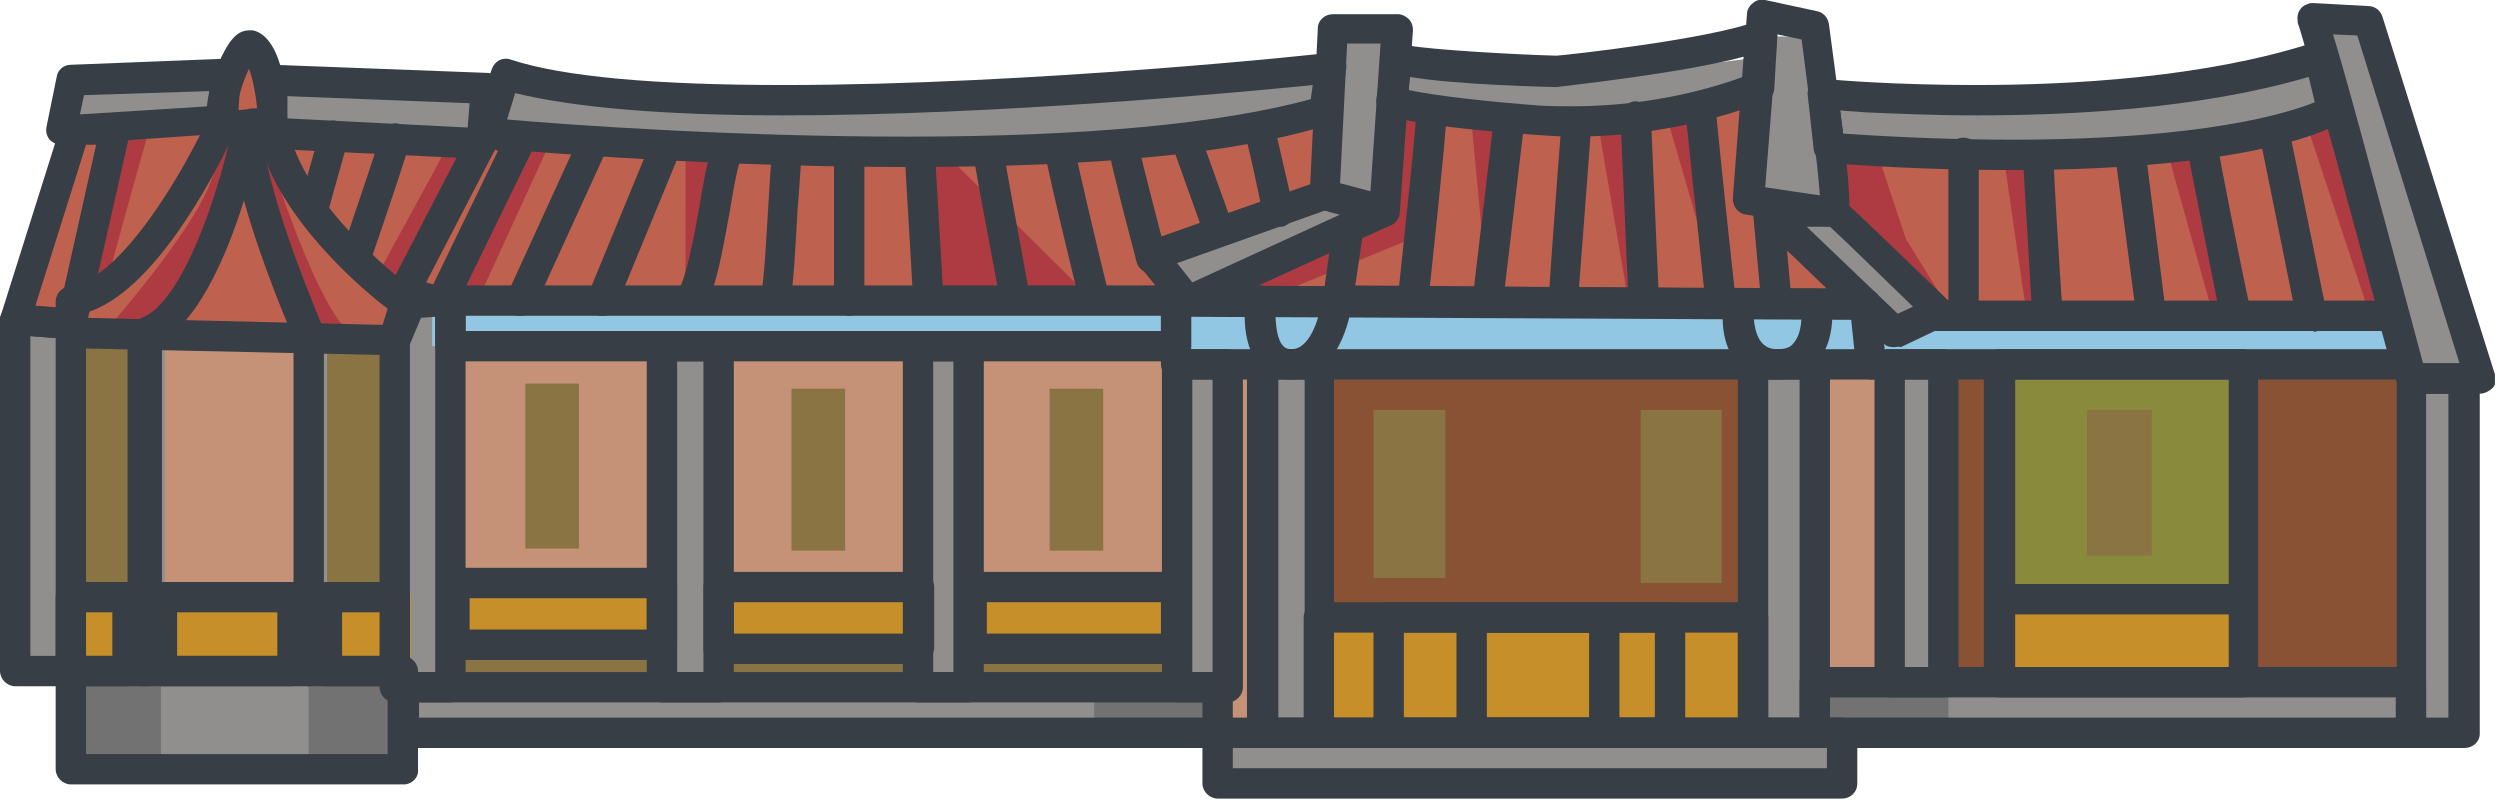 <svg width="247" height="79" viewBox="0 0 247 79" fill="none" xmlns="http://www.w3.org/2000/svg">
<g clip-path="url(#clip0_623_3174)">
<path d="M116.5 34.2H69.9V57.1H116.5V34.2Z" fill="#C59278"/>
<path d="M117.4 57.6H42.7V63.7H117.4V57.6Z" fill="#C68F29"/>
<path d="M7 9.2V12.8L21.6 11.9L21.9 8.4L7 9.2Z" fill="#908F8E"/>
<path d="M116.6 64.1H43.7V67.4H116.6V64.1Z" fill="#8B7443"/>
<path d="M13.1 32.9H7V58.8H13.1V32.9Z" fill="#8B7443"/>
<path d="M40.2 33H32.3V59.1H40.2V33Z" fill="#8B7443"/>
<path d="M233 2L228.7 3.6L229.2 6.7C229.2 6.7 211.6 10.8 205.3 11C199 11.2 180.7 10.3 180.7 10.3L179.2 3.6H174.1L173.9 5.6C173.9 5.6 168.7 6.6 156.5 7.1C144.4 7.5 138 5.6 138 5.6V2.8H131.6L131.4 6.7C131.4 6.7 102.9 8.8 92.2 10.2C81.6 11.6 50.7 7.9 50.7 7.9L48 9.1L26.9 7.9L27 12.8L47.1 15L48.3 13.4C48.3 13.4 78.5 15.2 91.5 14.8C104.5 14.4 130.9 11 130.9 11L131.1 19L114.4 25.6L117.4 29.7L136.7 20.8L137.5 9.8C137.5 9.8 146.2 12 155.7 11.9C165.2 11.8 174 8.7 174 8.7L173.3 19.6L186.6 32.2L190.8 30.9C190.8 30.9 181.8 21.3 181.5 21C181.2 20.7 180.8 14.5 180.8 14.5C180.8 14.5 192.6 15 206.9 15.2C221.2 15.4 230.8 10.4 230.8 10.4L238.3 37.3V68.5H191.6V36H187.2V68.5H182H178.9H178.5V36.5H174V68.6V72.5H129.9V36H125.3V72.4H120.3V77.8H182V76.3V72.4H242.4L243 37.3H245.1L233 2Z" fill="#908F8E"/>
<path d="M7 31.6H2.5V66.3H7V31.6Z" fill="#908F8E"/>
<path d="M116.6 36.5V67.4H95.7V34.8H90.7V67.4H69.9V34.2H66.8V67.4H43.6V29.7H39.9V66.3H32.3V33.6H28.8V66.3H16.3V33.6H13.1V66.3H7V76H39.9V72.4H120.3V69.9V67.4V36.5H116.6Z" fill="#908F8E"/>
<path d="M180.7 14.6L181.2 20.9L190.7 31.2H236.4L230.3 10.9C230.3 10.9 217.6 15.3 206.7 15.3C195.9 15.3 180.7 14.6 180.7 14.6Z" fill="#BE614F"/>
<path d="M173.7 8.6L172.8 19.2L183.5 29.2H119.9L135.9 20.6L137.5 9.9C137.5 9.9 145.6 12.1 154.5 12C163.3 11.9 170.3 10.9 173.7 8.6Z" fill="#BE614F"/>
<path d="M130.9 11C131.4 10.7 130.9 19.3 130.9 19.3L114.5 25.6L117.5 29.7H39.9V33.6L7 32.9V32L2.5 31.6L8.2 13.4L22.1 11.8L22.6 8.4C22.6 8.4 25.2 5.3 24.7 5.5C24.2 5.7 26.9 9 26.9 9V12.4L47.1 15L48.7 12.9C48.7 12.9 74.3 16.2 84.6 15.3C94.8 14.4 127.8 12.6 130.9 11Z" fill="#BE614F"/>
<path d="M173.9 36H129.8V61H173.9V36Z" fill="#8A5234"/>
<path d="M238.201 36H221.601V68.5H238.201V36Z" fill="#8A5234"/>
<path d="M221.701 36H197.601V59.2H221.701V36Z" fill="#898A3C"/>
<path d="M197.6 36H191.5V68.5H197.6V36Z" fill="#8A5234"/>
<path d="M187.2 36H178.9V68.5H187.2V36Z" fill="#C59278"/>
<path d="M125.3 36.5H120.3V72.4H125.3V36.5Z" fill="#C59278"/>
<path d="M66.8 34.2H44V57.6H66.8V34.2Z" fill="#C59278"/>
<path d="M29.1 33.6H16.3V58.4H29.1V33.6Z" fill="#C59278"/>
<path d="M28.8 59.7H15.5V66.3H28.8V59.7Z" fill="#C68F29"/>
<path d="M13.1 58.7H7.2V66.3H13.1V58.7Z" fill="#C68F29"/>
<path d="M40.6 58.7H7.2V66.3H40.6V58.7Z" fill="#C68F29"/>
<path d="M174.7 61H129.8V72.4H174.7V61Z" fill="#C68F29"/>
<path d="M221.701 59.2H197.601V68.5H221.701V59.2Z" fill="#C68F29"/>
<path d="M184.9 29.7H116.5V35.2H184.9V29.7Z" fill="#92C7E3"/>
<path d="M236.5 31.2L238.3 36H185C185 36 183.9 29.9 184.7 30.7C185.5 31.5 187.3 32.9 187.3 32.9L190.1 31.2H236.5Z" fill="#92C7E3"/>
<path d="M118.4 29.7H42.7V34.2H118.4V29.7Z" fill="#92C7E3"/>
<path d="M185.6 15.3C185.6 15.6 188.3 23.6 188.3 23.6L192.5 30.4L190.3 30.6L181.3 21L180.8 15.2H185.6V15.3Z" fill="#AE3B42"/>
<path d="M198 16C198.1 15.9 200.1 30.9 200.3 31C200.5 31.1 202 31.2 202 31.2L201.3 15.6L198 16Z" fill="#AE3B42"/>
<path d="M217.8 14.2C217.9 14.6 221.2 31.3 221.2 31.3H218.7L214 14.5L217.8 14.2Z" fill="#AE3B42"/>
<path d="M230.4 10.9C230.6 11.5 236.8 31.2 236.5 31.2C236.1 31.2 234.2 31.3 234.2 31.3L227.8 12L230.4 10.9Z" fill="#AE3B42"/>
<path d="M161.7 11.9L162.4 29.3H160.8L157.9 12.3L161.7 11.9Z" fill="#AE3B42"/>
<path d="M168.101 10.9C168.201 11.2 170.001 29.8 170.001 29.8L164.601 11.3L168.101 10.9Z" fill="#AE3B42"/>
<path d="M149.1 12C149 12.3 147 29.3 147 29.3L145.3 11.2L149.1 12Z" fill="#AE3B42"/>
<path d="M141.5 11.2C141.3 11.7 140.4 23.2 140.4 23.2L124.6 29.7C124.6 29.7 120.2 28.4 120.4 28.4C120.6 28.4 136.1 21.5 136.1 21.5L138.1 9.7L141.5 11.2Z" fill="#AE3B42"/>
<path d="M67.7 15C67.8 15 67.7 29.7 67.7 29.7H69.8L71 15.3L67.7 15Z" fill="#AE3B42"/>
<path d="M90 15.3C90.1 15.6 92.6 29.7 92.6 29.7H108L93.2 15L90 15.3Z" fill="#AE3B42"/>
<path d="M54.201 14.4L47.101 29.9H43.601L51.201 13.4L54.201 14.4Z" fill="#AE3B42"/>
<path d="M25.9 13.4C26.1 13.7 30.7 29.4 34.6 33H30.3L25.6 19.3L24.3 13.8L25.9 13.4Z" fill="#AE3B42"/>
<path d="M15.301 32.5H10.601C10.601 32.5 18.501 23.5 20.601 18.5C22.601 13.4 22.701 12.9 22.701 12.9H25.001L24.401 15.9C24.401 15.9 21.301 27 15.301 32.5Z" fill="#AE3B42"/>
<path d="M14.8 12.7C14.7 12.7 10.6 27.7 10.6 27.7L7.9 29L10.6 12.6L14.8 12.7Z" fill="#AE3B42"/>
<path d="M44.301 14.2C44.301 14.4 37.101 27.5 37.101 27.5C37.101 27.5 38.801 28.9 39.301 29.4C39.901 29.8 47.101 15.1 47.101 15.1L44.301 14.2Z" fill="#AE3B42"/>
<path d="M83.5 38.4H78.2V54.4H83.5V38.4Z" fill="#8B7443"/>
<path d="M109 38.4H103.7V54.4H109V38.4Z" fill="#8B7443"/>
<path d="M57.2 37.9H51.9V54.2H57.2V37.9Z" fill="#8B7443"/>
<path d="M142.8 40.5H135.7V57.1H142.8V40.5Z" fill="#8B7443"/>
<path d="M170.101 40.5H162.101V57.6H170.101V40.5Z" fill="#8B7443"/>
<path d="M212.6 40.5H206.2V54.9H212.6V40.5Z" fill="#8B7443"/>
<path d="M39.8 66.5H30.5V75.9H39.8V66.5Z" fill="#727272"/>
<path d="M15.9 66.3H7V76H15.9V66.3Z" fill="#727272"/>
<path d="M192.5 68.6H179.3V72.5H192.5V68.6Z" fill="#727272"/>
<path d="M120.301 67.9H108.101V72.4H120.301V67.9Z" fill="#727272"/>
<path d="M181.1 22.4C179.8 22.4 173.8 21.4 172.5 21.2C171.7 21.1 171.2 20.4 171.2 19.6L172.6 1.4C172.6 1 172.8 0.6 173.2 0.3C173.5 -6.10948e-06 174 -0.1 174.4 -6.10203e-06L179.5 1.1C180.1 1.2 180.6 1.7 180.7 2.4C183.3 21.7 183.1 21.8 181.7 22.3C181.5 22.4 181.3 22.4 181.1 22.4ZM181.1 19.4V20.9V19.4ZM174.4 18.5C176.3 18.8 178.4 19.1 179.8 19.3C179.6 16.3 178.7 9.3 178 3.9L175.6 3.4L174.4 18.5Z" fill="#383E45"/>
<path d="M136.8 22.4C136.7 22.4 136.5 22.4 136.4 22.3L130.5 20.7C129.8 20.5 129.4 19.9 129.4 19.2L130.2 2.8C130.2 2 130.9 1.4 131.7 1.4H138.1C138.5 1.4 138.9 1.6 139.2 1.9C139.5 2.2 139.6 2.6 139.6 3L138.3 21C138.3 21.4 138 21.9 137.7 22.1C137.4 22.3 137.1 22.4 136.8 22.4ZM132.4 18.1L135.4 18.9L136.4 4.3H133.1L132.4 18.1Z" fill="#383E45"/>
<path d="M155.401 13.5C154.101 13.5 152.801 13.4 151.401 13.3C142.901 12.7 137.701 11.9 136.601 11.1C136.101 10.8 135.901 10.2 136.001 9.7C136.201 8.6 136.401 6.7 136.501 5.9C136.501 5.6 136.501 5.4 136.601 5.1C136.801 4.5 137.401 4 138.101 4C138.501 4 138.901 4.2 139.201 4.5C141.301 4.9 149.701 5.4 153.801 5.5C155.101 5.4 168.701 3.9 173.601 2.1C174.101 1.9 174.601 2 175.001 2.3C175.401 2.6 175.601 3.1 175.601 3.6L175.301 8.7C175.301 9.3 174.901 9.8 174.401 10C174.001 10.1 166.301 13.5 155.401 13.5ZM139.201 8.9C140.601 9.2 144.101 9.8 151.701 10.4C152.901 10.5 154.201 10.5 155.401 10.5C163.701 10.5 170.001 8.4 172.201 7.6L172.301 5.6C165.901 7.3 154.401 8.5 153.801 8.6C153.701 8.6 153.701 8.6 153.601 8.6C153.501 8.6 143.901 8.4 139.301 7.6C139.301 8 139.201 8.4 139.201 8.9ZM136.501 5.6L137.801 5.7L136.501 5.6Z" fill="#383E45"/>
<path d="M187.1 34.3C186.7 34.3 186.3 34.2 186.1 33.9L173.7 22C173.3 21.6 173.1 20.9 173.3 20.4C173.5 19.8 174.1 19.5 174.7 19.5H181.2C181.5 19.5 181.8 19.6 182.1 19.8C183 20.5 190.3 27.6 192.6 29.8C193 30.1 193.1 30.6 193 31.1C192.9 31.6 192.6 32 192.2 32.2L187.8 34.3C187.6 34.2 187.4 34.3 187.1 34.3ZM178.5 22.4L187.5 31L189 30.3C185.5 26.9 181.9 23.4 180.8 22.4H178.5Z" fill="#383E45"/>
<path d="M117.4 31.2C117 31.2 116.5 31 116.2 30.7L112.6 26.3C112.3 25.9 112.2 25.4 112.3 24.9C112.4 24.4 112.8 24.1 113.2 23.9L130.3 17.9C130.6 17.8 130.9 17.8 131.2 17.9L137.1 19.5C137.7 19.7 138.1 20.2 138.2 20.8C138.3 21.4 137.9 22 137.3 22.3L118 31.1C117.8 31.2 117.6 31.2 117.4 31.2ZM116.3 26L117.8 27.9L132.4 21.2L130.9 20.8L116.3 26Z" fill="#383E45"/>
<path d="M184.9 37.5H116.2C115.4 37.5 114.7 36.8 114.7 36V29.7C114.7 29.3 114.9 28.9 115.1 28.6C115.4 28.3 115.8 28.2 116.2 28.2L184.3 28.5C185.1 28.5 185.7 29.1 185.8 29.9L186.3 35.6C186.3 35.7 186.3 35.9 186.3 36C186.4 36.8 185.7 37.5 184.9 37.5ZM117.7 34.5H183.2L182.9 31.6L117.6 31.3V34.5H117.7Z" fill="#383E45"/>
<path d="M179.3 73.9H173.2C172.4 73.9 171.7 73.2 171.7 72.4V36C171.7 35.2 172.4 34.5 173.2 34.5H179.3C180.1 34.5 180.8 35.2 180.8 36V72.4C180.8 73.3 180.1 73.9 179.3 73.9ZM174.7 70.9H177.8V37.5H174.7V70.9Z" fill="#383E45"/>
<path d="M130.3 73.9H124.7C123.9 73.9 123.2 73.2 123.2 72.4V36C123.2 35.2 123.9 34.5 124.7 34.5H130.3C131.1 34.5 131.8 35.2 131.8 36V72.4C131.8 73.3 131.2 73.9 130.3 73.9ZM126.3 70.9H128.9V37.5H126.3V70.9Z" fill="#383E45"/>
<path d="M173.2 73.9H130.3C129.5 73.9 128.8 73.2 128.8 72.4V61C128.8 60.2 129.5 59.5 130.3 59.5H173.2C174 59.5 174.7 60.2 174.7 61V72.4C174.7 73.3 174 73.9 173.2 73.9ZM131.8 70.9H171.7V62.5H131.8V70.9Z" fill="#383E45"/>
<path d="M158.5 73.9H145.4C144.6 73.9 143.9 73.2 143.9 72.4V61C143.9 60.2 144.6 59.5 145.4 59.5H158.5C159.3 59.5 160 60.2 160 61V72.4C160 73.3 159.3 73.9 158.5 73.9ZM146.8 70.9H157V62.5H146.9V70.9H146.8Z" fill="#383E45"/>
<path d="M165 73.9H137.2C136.4 73.9 135.7 73.2 135.7 72.4V61C135.7 60.2 136.4 59.5 137.2 59.5H165C165.8 59.5 166.5 60.2 166.5 61V72.4C166.5 73.3 165.9 73.9 165 73.9ZM138.7 70.9H163.5V62.5H138.7V70.9Z" fill="#383E45"/>
<path d="M182 78.9H120.3C119.5 78.9 118.8 78.2 118.8 77.4V72.4C118.8 71.6 119.5 70.9 120.3 70.9H182C182.8 70.9 183.5 71.6 183.5 72.4V77.4C183.5 78.3 182.8 78.9 182 78.9ZM121.8 75.9H180.5V73.9H121.8V75.9Z" fill="#383E45"/>
<path d="M198.8 16.8C193.2 16.8 187.1 16.6 180.6 16.1C179.9 16 179.3 15.5 179.2 14.8L178.6 9.4C178.5 8.6 179.1 7.9 179.9 7.8C180.1 7.8 180.2 7.8 180.4 7.8C181.1 7.9 187.2 8.4 195.2 8.4C204.5 8.4 217.8 7.7 228.6 4.2C229 4.1 229.4 4.1 229.8 4.3C230.2 4.5 230.4 4.9 230.5 5.3L231.7 10.6C231.8 11.2 231.6 11.9 231 12.2C230.9 12.4 223.3 16.8 198.8 16.8ZM182.1 13.2C188 13.6 193.7 13.8 198.8 13.8C217.6 13.8 226 11.2 228.7 10.1L228.1 7.6C217.2 10.8 204.4 11.4 195.3 11.4C190.7 11.4 186.8 11.2 184.3 11.1C183.3 11 182.5 11 181.8 10.9L182.1 13.2Z" fill="#383E45"/>
<path d="M245.001 38.9H238.201C237.501 38.9 236.901 38.4 236.801 37.8C233.201 24.4 227.701 4.2 227.101 2.5C227.001 2.3 227.001 2.1 227.001 2C226.901 1.3 227.301 0.6 228.001 0.4C228.201 0.3 228.401 0.3 228.501 0.3L234.001 0.6C234.601 0.6 235.201 1 235.401 1.7L246.501 37C246.601 37.5 246.601 38 246.301 38.3C246.001 38.6 245.501 38.9 245.001 38.9ZM239.401 35.9H243.001L232.901 3.5L230.501 3.4C231.601 6.9 233.901 15.4 239.401 35.9Z" fill="#383E45"/>
<path d="M237.7 37.5H184.9C184.1 37.5 183.4 36.8 183.4 36C183.4 35.2 184.1 34.5 184.9 34.5H235.8L235.3 32.7H190.8C190 32.7 189.3 32 189.3 31.2C189.3 30.4 190 29.7 190.8 29.7H236.5C237.2 29.7 237.8 30.2 238 30.8L239.2 35.6C239.3 36 239.2 36.5 238.9 36.9C238.6 37.3 238.1 37.5 237.7 37.5Z" fill="#383E45"/>
<path d="M243.5 73.9H238.3C237.5 73.9 236.8 73.2 236.8 72.4V37.4C236.8 36.6 237.5 35.9 238.3 35.9H243.5C244.3 35.9 245 36.6 245 37.4V72.5C245 73.3 244.3 73.9 243.5 73.9ZM239.7 70.9H241.9V38.9H239.7V70.9Z" fill="#383E45"/>
<path d="M238.2 73.9H179.3C178.5 73.9 177.8 73.2 177.8 72.4V67.4C177.8 66.6 178.5 65.9 179.3 65.9H238.2C239 65.9 239.7 66.6 239.7 67.4V72.4C239.7 73.3 239.1 73.9 238.2 73.9ZM180.8 70.9H236.7V68.9H180.8V70.9Z" fill="#383E45"/>
<path d="M221.6 68.9H197.5C196.7 68.9 196 68.2 196 67.4V36C196 35.2 196.7 34.5 197.5 34.5H221.6C222.4 34.5 223.1 35.2 223.1 36V67.4C223.1 68.3 222.5 68.9 221.6 68.9ZM199.1 65.9H220.2V37.5H199.1V65.9Z" fill="#383E45"/>
<path d="M89.6 16.5C68.2 16.5 48.1 14.6 47.9 14.6C47.4 14.6 47 14.3 46.8 13.9C46.6 13.5 46.5 13 46.6 12.6L48.6 6.8C48.9 6 49.7 5.6 50.5 5.9C55.7 7.6 64.8 8.4 77.5 8.4C101.8 8.4 131.1 5.3 131.4 5.2C131.9 5.2 132.3 5.3 132.6 5.6C132.9 5.9 133.1 6.4 133 6.8L132.4 11.1C132.3 11.7 131.9 12.2 131.3 12.3C122.2 15.2 108.2 16.5 89.6 16.5ZM50.1 11.8C55.6 12.3 72.2 13.5 89.6 13.5C107.3 13.5 120.7 12.2 129.5 9.8L129.7 8.4C122.8 9.1 98.3 11.4 77.4 11.4C65.5 11.4 56.6 10.6 50.9 9.2L50.1 11.8Z" fill="#383E45"/>
<path d="M43.601 31.2C43.501 31.2 43.401 31.2 43.301 31.2L39.501 30.4C39.001 30.3 38.701 30 38.501 29.6C38.301 29.2 38.301 28.7 38.501 28.3L46.701 12.5C47.001 11.9 47.601 11.6 48.301 11.7L51.701 12.3C52.201 12.4 52.601 12.7 52.801 13.1C53.001 13.5 53.001 14 52.801 14.4L45.001 30.4C44.701 30.9 44.201 31.2 43.601 31.2ZM42.101 27.9L42.801 28.1L49.201 14.9L48.901 14.8L42.101 27.9Z" fill="#383E45"/>
<path d="M116.2 35.7H44.5C43.7 35.7 43 35 43 34.2V29.7C43 28.9 43.7 28.2 44.5 28.2H116.2C117 28.2 117.7 28.9 117.7 29.7V34.2C117.7 35.1 117 35.7 116.2 35.7ZM46 32.7H114.7V31.2H46V32.7Z" fill="#383E45"/>
<path d="M44.5 69.4H39C38.2 69.4 37.5 68.7 37.5 67.9V33.6C37.5 33.4 37.5 33.2 37.6 33L39.2 29.3C39.4 28.8 39.9 28.4 40.5 28.4L44.4 28.2C44.8 28.2 45.2 28.3 45.5 28.6C45.8 28.9 46 29.3 46 29.7V67.9C46 68.7 45.4 69.4 44.5 69.4ZM40.5 66.4H43V31.3L41.6 31.4L40.5 34V66.4Z" fill="#383E45"/>
<path d="M120.3 73.9H39.9C39.1 73.9 38.4 73.2 38.4 72.4V67.9C38.4 67.1 39.1 66.4 39.9 66.4H120.3C121.1 66.4 121.8 67.1 121.8 67.9V72.4C121.8 73.3 121.1 73.9 120.3 73.9ZM41.4 70.9H118.8V69.4H41.4V70.9Z" fill="#383E45"/>
<path d="M71 69.4H65.4C64.6 69.4 63.9 68.7 63.9 67.9V34.2C63.9 33.4 64.6 32.7 65.4 32.7H71C71.8 32.7 72.5 33.4 72.5 34.2V67.9C72.5 68.7 71.8 69.4 71 69.4ZM66.9 66.4H69.5V35.7H66.9V66.4Z" fill="#383E45"/>
<path d="M121.3 69.4H116.3C115.5 69.4 114.8 68.7 114.8 67.9V36C114.8 35.2 115.5 34.5 116.3 34.5H121.3C122.1 34.5 122.8 35.2 122.8 36V67.9C122.8 68.7 122.1 69.4 121.3 69.4ZM117.8 66.4H119.8V37.5H117.8V66.4Z" fill="#383E45"/>
<path d="M95.7 69.4H90.7C89.9 69.4 89.2 68.7 89.2 67.9V34.2C89.2 33.4 89.9 32.7 90.7 32.7H95.7C96.5 32.7 97.2 33.4 97.2 34.2V67.9C97.2 68.7 96.5 69.4 95.7 69.4ZM92.2 66.4H94.2V35.7H92.2V66.4Z" fill="#383E45"/>
<path d="M192 68.9H186.7C185.9 68.9 185.2 68.2 185.2 67.4V36C185.2 35.2 185.9 34.5 186.7 34.5H192C192.8 34.5 193.5 35.2 193.5 36V67.4C193.5 68.3 192.8 68.9 192 68.9ZM188.2 65.9H190.5V37.5H188.2V65.9Z" fill="#383E45"/>
<path d="M23.3 13.9C21.9 13.9 21.1 13.2 20.8 12.7C19.6 10.7 21.6 6 22.2 5C22.7 4.1 23.4 3 24.6 3C24.7 3 24.9 3 25 3C28.1 3.7 28.5 10.5 28.3 11.8C28.1 13.6 26.9 13.7 26.5 13.7C26.3 13.7 26 13.6 25.8 13.5C25.5 13.5 25.2 13.6 24.8 13.6C24.4 13.8 23.9 13.9 23.3 13.9ZM24.6 6.8C24 8 23.4 10 23.4 10.9C23.7 10.9 24.1 10.8 24.4 10.8C24.7 10.7 25.1 10.7 25.4 10.7C25.3 9.5 25 7.8 24.6 6.8Z" fill="#383E45"/>
<path d="M39 35.1L7 34.4C6.2 34.4 5.5 33.7 5.5 32.9V29.8C5.5 29 6.1 28.4 6.8 28.3C12.1 27.7 18.5 16.2 20.5 11.8C20.7 11.3 21.3 10.9 21.9 10.9H26.9C27.6 10.9 28.3 11.4 28.4 12.2C29.7 20.4 40.7 28.5 40.8 28.5C41.3 28.9 41.5 29.6 41.3 30.2C41.4 30.5 41.4 30.8 41.3 31.1L40.4 34C40.2 34.7 39.6 35.1 39 35.1ZM8.5 31.4L37.8 32.1L38.3 30.5C35.9 28.7 27.6 21.7 25.6 13.9H22.8C21.1 17.4 15.2 28.9 8.5 30.9V31.4Z" fill="#383E45"/>
<path d="M47.5 15.7L26.8 14.7C26 14.7 25.4 14 25.4 13.2V7.9C25.4 7.5 25.6 7.1 25.9 6.8C26.2 6.5 26.6 6.4 27 6.4L48.1 7.2C48.5 7.2 48.9 7.4 49.2 7.7C49.5 8 49.6 8.4 49.6 8.8L49 14.3C48.9 15.1 48.3 15.7 47.5 15.7ZM28.4 11.7L46.2 12.6L46.4 10.2L28.4 9.5V11.7Z" fill="#383E45"/>
<path d="M6 14.3C5.6 14.3 5.2 14.1 4.9 13.8C4.6 13.4 4.5 13 4.6 12.5L5.6 7.6C5.7 6.9 6.3 6.4 7 6.4L22.3 5.8C22.7 5.8 23.1 5.9 23.4 6.2C23.7 6.5 23.9 6.9 23.8 7.3L23.5 11.8C23.5 12.6 22.9 13.2 22.1 13.2L6 14.3C6.1 14.3 6.1 14.3 6 14.3ZM8.3 9.4L7.9 11.3L20.6 10.5L20.7 9L8.3 9.4Z" fill="#383E45"/>
<path d="M7 33.5H6.9L1.4 33.1C0.9 33.1 0.5 32.8 0.3 32.4C0 32 -0.1 31.6 0.1 31.1L6 12.4C6.2 11.8 6.8 11.4 7.4 11.4H11.3C11.8 11.4 12.2 11.6 12.5 12C12.8 12.4 12.9 12.8 12.8 13.3L8.5 32.3C8.4 33 7.7 33.5 7 33.5ZM3.5 30.2L5.9 30.4L9.5 14.3H8.5L3.5 30.2Z" fill="#383E45"/>
<path d="M14.501 67.8H14.101C13.301 67.8 12.601 67.1 12.601 66.3V33C12.601 32.2 13.301 31.5 14.101 31.5H14.501C15.301 31.5 16.001 32.2 16.001 33V66.3C16.001 67.1 15.301 67.8 14.501 67.8Z" fill="#383E45"/>
<path d="M30.5 67.8C29.7 67.8 29 67.1 29 66.3V33.4C29 32.6 29.7 31.9 30.5 31.9C31.3 31.9 32 32.6 32 33.4V66.3C32 67.1 31.4 67.8 30.5 67.8Z" fill="#383E45"/>
<path d="M39.9 77.5H7C6.2 77.5 5.5 76.8 5.5 76V66.3C5.5 65.5 6.2 64.8 7 64.8H39.8C40.6 64.8 41.3 65.5 41.3 66.3V76C41.4 76.8 40.7 77.5 39.9 77.5ZM8.5 74.5H38.3V67.8H8.5V74.5Z" fill="#383E45"/>
<path d="M28.8 67.8H16C15.2 67.8 14.5 67.1 14.5 66.3V59C14.5 58.2 15.2 57.5 16 57.5H28.9C29.7 57.5 30.4 58.2 30.4 59V66.3C30.3 67.1 29.6 67.8 28.8 67.8ZM17.5 64.8H27.4V60.5H17.5V64.8Z" fill="#383E45"/>
<path d="M39 67.8H32.2C31.4 67.8 30.7 67.1 30.7 66.3V59C30.7 58.2 31.4 57.5 32.2 57.5H39C39.8 57.5 40.5 58.2 40.5 59V66.3C40.5 67.1 39.8 67.8 39 67.8ZM33.8 64.8H37.6V60.5H33.8V64.8Z" fill="#383E45"/>
<path d="M12.6 67.8H7C6.2 67.8 5.5 67.1 5.5 66.3V59C5.5 58.2 6.2 57.5 7 57.5H12.6C13.4 57.5 14.1 58.2 14.1 59V66.3C14.1 67.1 13.5 67.8 12.6 67.8ZM8.5 64.8H11.1V60.5H8.5V64.8Z" fill="#383E45"/>
<path d="M7 67.8H1.5C0.7 67.8 0 67.1 0 66.3V31.6C0 31.2 0.2 30.8 0.5 30.5C0.8 30.2 1.2 30.1 1.6 30.1L7.1 30.5C7.9 30.6 8.5 31.2 8.5 32V66.3C8.5 67.1 7.9 67.8 7 67.8ZM3 64.8H5.5V33.4L3 33.2V64.8Z" fill="#383E45"/>
<path d="M139.6 31.2C139.5 31.2 139.5 31.2 139.4 31.2C138.6 31.1 138 30.4 138.1 29.5C138.8 22.9 139.9 12.6 139.9 11.5C139.9 10.7 140.6 10 141.4 10C142.2 10 142.9 10.7 142.9 11.5C142.9 13.1 141.3 28.1 141.1 29.8C141.1 30.7 140.4 31.2 139.6 31.2Z" fill="#383E45"/>
<path d="M170 31.2C169.2 31.2 168.6 30.6 168.5 29.9C168.5 29.9 168 25.1 167.5 20.3C167.2 17.9 167 15.5 166.8 13.7C166.7 12.8 166.6 12 166.6 11.5C166.5 10.5 166.4 9.4 167.7 9.1C168.5 8.9 169.3 9.4 169.5 10.2C169.5 10.3 169.5 10.5 169.5 10.6C169.6 11.8 170.7 22.6 171.5 29.7C171.6 30.5 171 31.3 170.2 31.4C170.2 31.2 170.1 31.2 170 31.2Z" fill="#383E45"/>
<path d="M162.401 31.2C161.601 31.2 160.901 30.6 160.901 29.8L160.101 11.6C160.101 10.8 160.701 10.1 161.501 10C162.301 10 163.001 10.6 163.101 11.4L163.901 29.6C164.001 30.5 163.301 31.2 162.401 31.2C162.501 31.2 162.401 31.2 162.401 31.2Z" fill="#383E45"/>
<path d="M127.5 37.5C126.4 37.5 125.4 37.1 124.6 36.3C122.9 34.5 122.9 31.5 123 30.1C123 30 123 30 123 29.9C123 29.8 123 29.7 123 29.7C123 28.9 123.7 28.2 124.5 28.2C124.9 28.2 125.3 28.4 125.6 28.7C126.1 29.2 126.1 29.7 126 30.2C126 32.3 126.2 33.6 126.8 34.2C126.9 34.3 127.1 34.5 127.6 34.5C129.6 34.5 130.5 30.8 130.6 29.5C130.7 28.7 131.4 28.1 132.3 28.2C133.1 28.3 133.7 29 133.6 29.9C133.2 32.7 131.6 37.5 127.5 37.5Z" fill="#383E45"/>
<path d="M147 31.2C146.9 31.2 146.9 31.2 146.8 31.2C146 31.1 145.4 30.4 145.5 29.5L147.6 11.7C147.7 10.9 148.4 10.3 149.3 10.4C150.1 10.5 150.7 11.2 150.6 12.1L148.5 29.9C148.4 30.6 147.7 31.2 147 31.2Z" fill="#383E45"/>
<path d="M154.5 31.2H154.4C153.6 31.1 153 30.4 153 29.6C153.1 27.9 154.2 12.6 154.3 12.1C154.4 11.3 155.1 10.7 155.9 10.8C156.7 10.9 157.3 11.6 157.2 12.4C157.2 12.9 156.4 23.1 155.9 29.8C155.9 30.6 155.2 31.2 154.5 31.2Z" fill="#383E45"/>
<path d="M175.5 31.2C174.7 31.2 174.1 30.6 174 29.8L173.2 21C173.1 20.2 173.7 19.4 174.6 19.4C175.4 19.3 176.2 19.9 176.2 20.8L177 29.6C177.1 30.4 176.5 31.2 175.6 31.2H175.5Z" fill="#383E45"/>
<path d="M175.501 37.5C174.001 37.5 172.601 36.9 171.701 35.9C170.501 34.6 170.201 32.8 170.201 31.5L132.101 31.2C131.701 31.2 131.301 31 131.001 30.7C130.701 30.4 130.601 29.9 130.701 29.5L131.701 22.4C131.801 21.6 132.601 21 133.401 21.1C134.201 21.2 134.801 22 134.701 22.8L133.901 28.2L171.801 28.5C172.201 28.5 172.601 28.7 172.901 29C173.201 29.3 173.301 29.8 173.301 30.2C173.201 30.9 173.201 32.9 174.101 33.9C174.301 34.1 174.701 34.5 175.601 34.5C176.601 34.5 177.001 34.2 177.201 33.9C178.101 32.9 178.001 31 178.001 30.4C177.901 29.6 178.501 28.8 179.301 28.7C180.101 28.6 180.901 29.2 181.001 30C181.001 30.4 181.401 33.7 179.501 35.8C178.401 37 177.101 37.5 175.501 37.5Z" fill="#383E45"/>
<path d="M228.4 32.7C227.7 32.7 227.1 32.2 226.9 31.5C225.5 24.6 223.4 14 223.2 13.3C223 12.5 223.5 11.7 224.3 11.5C225.1 11.3 225.9 11.8 226.1 12.6C226.4 13.7 229.5 29.2 229.9 31C230.1 31.8 229.5 32.6 228.7 32.8C228.6 32.7 228.5 32.7 228.4 32.7Z" fill="#383E45"/>
<path d="M220.9 32.7C220.2 32.7 219.6 32.2 219.4 31.5C216.2 15.4 216.2 15.3 216.2 15.1C216.2 14.3 216.9 13.6 217.7 13.6C218.5 13.6 219.1 14.2 219.2 14.9C219.3 15.6 221.1 24.9 222.4 30.9C222.6 31.7 222 32.5 221.2 32.7C221.1 32.7 221 32.7 220.9 32.7Z" fill="#383E45"/>
<path d="M212.6 32.7C211.9 32.7 211.2 32.2 211.1 31.4L209 15.5C208.9 14.7 209.5 13.9 210.3 13.8C211.1 13.7 211.9 14.3 212 15.1L214 31C214.1 31.8 213.5 32.6 212.7 32.7H212.6Z" fill="#383E45"/>
<path d="M202.3 32.7C201.5 32.7 200.9 32.1 200.8 31.3C200.6 27.8 199.9 16.6 199.9 16.1C199.9 15.3 200.6 14.6 201.4 14.6C202.2 14.6 202.9 15.3 202.9 16.1C202.9 16.7 203.4 25.4 203.8 31.2C203.8 31.9 203.2 32.6 202.3 32.7Z" fill="#383E45"/>
<path d="M194 32.7C193.2 32.7 192.5 32 192.5 31.2C192.5 25.8 192.5 15.4 192.5 15.1C192.5 14.3 193.1 13.6 194 13.6C194.8 13.6 195.5 14.2 195.5 15C195.5 15.2 195.5 26.4 195.5 31.2C195.5 32 194.8 32.7 194 32.7Z" fill="#383E45"/>
<path d="M220.901 60.7H197.601C196.801 60.7 196.101 60 196.101 59.2C196.101 58.4 196.801 57.7 197.601 57.7H220.901C221.701 57.7 222.401 58.4 222.401 59.2C222.401 60 221.701 60.7 220.901 60.7Z" fill="#383E45"/>
<path d="M65.4 65.2H44.9C44.1 65.2 43.4 64.5 43.4 63.7V57.6C43.4 56.8 44.1 56.1 44.9 56.1H65.4C66.2 56.1 66.9 56.8 66.9 57.6V63.7C66.9 64.6 66.2 65.2 65.4 65.2ZM46.4 62.2H63.9V59.1H46.4V62.2Z" fill="#383E45"/>
<path d="M90.7 65.6H71C70.2 65.6 69.5 64.9 69.5 64.1V58C69.5 57.2 70.2 56.5 71 56.5H90.8C91.6 56.5 92.3 57.2 92.3 58V64.1C92.2 64.9 91.6 65.6 90.7 65.6ZM72.5 62.6H89.3V59.5H72.5V62.6Z" fill="#383E45"/>
<path d="M116.2 65.6H96C95.2 65.6 94.5 64.9 94.5 64.1V58C94.5 57.2 95.2 56.5 96 56.5H116.2C117 56.5 117.7 57.2 117.7 58V64.1C117.7 64.9 117 65.6 116.2 65.6ZM97.5 62.6H114.7V59.5H97.5V62.6Z" fill="#383E45"/>
<path d="M59.5 31.2C59.3 31.2 59.1 31.2 58.9 31.1C58.1 30.8 57.8 29.9 58.1 29.1L64.4 13.8C64.7 13 65.6 12.7 66.4 13C67.2 13.3 67.5 14.2 67.2 15L60.9 30.3C60.7 30.9 60.1 31.2 59.5 31.2Z" fill="#383E45"/>
<path d="M51.4 31.2C51.2 31.2 51 31.2 50.8 31.1C50 30.8 49.7 29.9 50.1 29.1L57.1 13.8C57.4 13 58.3 12.7 59.1 13.1C59.9 13.4 60.2 14.3 59.8 15.1L52.8 30.4C52.5 30.9 52 31.2 51.4 31.2Z" fill="#383E45"/>
<path d="M68.3 30.8C68 30.8 67.7 30.7 67.5 30.6C66.8 30.1 66.6 29.2 67.1 28.5C67.8 27.4 68.6 23.3 69.1 20.4C69.9 15.7 70.2 14.3 71.2 13.7C71.9 13.3 72.8 13.5 73.3 14.2C73.6 14.8 73.5 15.5 73.1 16C72.8 16.7 72.4 19.1 72.1 20.9C71.3 25.3 70.7 28.6 69.7 30.1C69.2 30.6 68.7 30.8 68.3 30.8Z" fill="#383E45"/>
<path d="M76.7 30.8C76.6 30.8 76.5 30.8 76.4 30.8C75.6 30.6 75.1 29.8 75.2 29C75.5 27.7 75.7 23.7 75.9 20.5C76.2 15.2 76.3 14.7 76.5 14.3C76.9 13.6 77.8 13.3 78.5 13.7C79.2 14.1 79.5 14.8 79.2 15.5C79.1 16.1 79 18.6 78.8 20.7C78.6 24.3 78.4 28.1 78.1 29.6C78 30.3 77.4 30.8 76.7 30.8Z" fill="#383E45"/>
<path d="M83.9 31.2C83.1 31.2 82.4 30.5 82.4 29.7V15.3C82.4 14.5 83.1 13.8 83.9 13.8C84.7 13.8 85.4 14.5 85.4 15.3V29.7C85.4 30.5 84.7 31.2 83.9 31.2Z" fill="#383E45"/>
<path d="M108.1 30.8C107.4 30.8 106.8 30.3 106.6 29.6C103.3 16 103.3 15.4 103.3 15.2C103.3 14.4 104 13.7 104.8 13.7C105.6 13.7 106.2 14.3 106.3 15.1C106.4 16 108.3 24 109.5 28.9C109.7 29.7 109.2 30.5 108.4 30.7C108.3 30.8 108.2 30.8 108.1 30.8Z" fill="#383E45"/>
<path d="M113.8 27C113.1 27 112.5 26.6 112.3 25.9C109.7 16 109.7 15.6 109.7 15.3C109.7 14.5 110.4 13.8 111.2 13.8C112 13.8 112.6 14.4 112.7 15.2C112.8 15.9 114.1 20.8 115.2 25.1C115.4 25.9 114.9 26.7 114.1 26.9C114 26.9 113.9 27 113.8 27Z" fill="#383E45"/>
<path d="M100.3 30.8C99.6 30.8 99 30.3 98.8 29.6C97.1 20.6 96.2 15.8 96.2 15.3C96.2 14.5 96.9 13.8 97.7 13.8C98.5 13.8 99.2 14.4 99.2 15.2C99.3 16 100.8 24.1 101.7 29C101.9 29.8 101.3 30.6 100.5 30.8C100.5 30.8 100.4 30.8 100.3 30.8Z" fill="#383E45"/>
<path d="M91.7 30.8C90.9 30.8 90.3 30.2 90.2 29.4C90.1 27.2 89.4 15.9 89.4 15.3C89.4 14.5 90.1 13.8 90.9 13.8C91.7 13.8 92.4 14.5 92.4 15.3C92.4 15.9 92.9 23.9 93.2 29.2C93.2 30 92.6 30.7 91.7 30.8C91.8 30.8 91.7 30.8 91.7 30.8Z" fill="#383E45"/>
<path d="M120.3 24C119.7 24 119.1 23.6 118.9 23L116 14.9C115.7 14.1 116.1 13.3 116.9 13C117.7 12.7 118.5 13.1 118.8 13.9L121.7 22C122 22.8 121.6 23.6 120.8 23.9C120.6 24 120.4 24 120.3 24Z" fill="#383E45"/>
<path d="M126.3 22.4C125.6 22.4 125 21.9 124.8 21.2C124.1 17.9 123.3 14.2 123.1 13.7C122.9 13 123.1 12.3 123.7 11.9C124.4 11.5 125.3 11.7 125.8 12.4C126 12.7 126 12.8 127.8 20.6C128 21.4 127.5 22.2 126.7 22.4C126.5 22.4 126.4 22.4 126.3 22.4Z" fill="#383E45"/>
<path d="M30.501 34.5C29.901 34.5 29.401 34.2 29.101 33.6C28.901 33.2 25.901 26.3 24.101 19.8C22.401 25.3 19.301 32.6 15.001 34.2C14.201 34.5 13.401 34.1 13.101 33.3C12.801 32.5 13.201 31.7 14.001 31.4C18.001 29.9 21.601 19.2 22.901 12.8C23.101 12.1 23.701 11.5 24.501 11.6C25.201 11.7 25.801 12.2 25.901 13C26.401 19.8 31.901 32.2 31.901 32.4C32.201 33.2 31.901 34 31.101 34.4C30.901 34.5 30.701 34.5 30.501 34.5Z" fill="#383E45"/>
<path d="M35.1 27.1C34.9 27.1 34.8 27.1 34.6 27C33.8 26.7 33.4 25.9 33.7 25.1C35.1 21 37.4 14.1 37.6 13.4C37.7 12.6 38.5 12.1 39.3 12.2C40.1 12.3 40.7 13.1 40.5 14C40.4 14.6 38.3 20.9 36.5 26.1C36.3 26.7 35.7 27.1 35.1 27.1Z" fill="#383E45"/>
<path d="M30.9 22.4C30.8 22.4 30.6 22.4 30.5 22.3C29.7 22.1 29.2 21.3 29.5 20.5L31.6 13C31.8 12.2 32.6 11.7 33.4 12C34.2 12.2 34.7 13 34.4 13.8L32.3 21.3C32.1 21.9 31.5 22.4 30.9 22.4Z" fill="#383E45"/>
</g>
<defs>
<clipPath id="clip0_623_3174">
<rect width="246.5" height="78.9" fill="white"/>
</clipPath>
</defs>
</svg>
